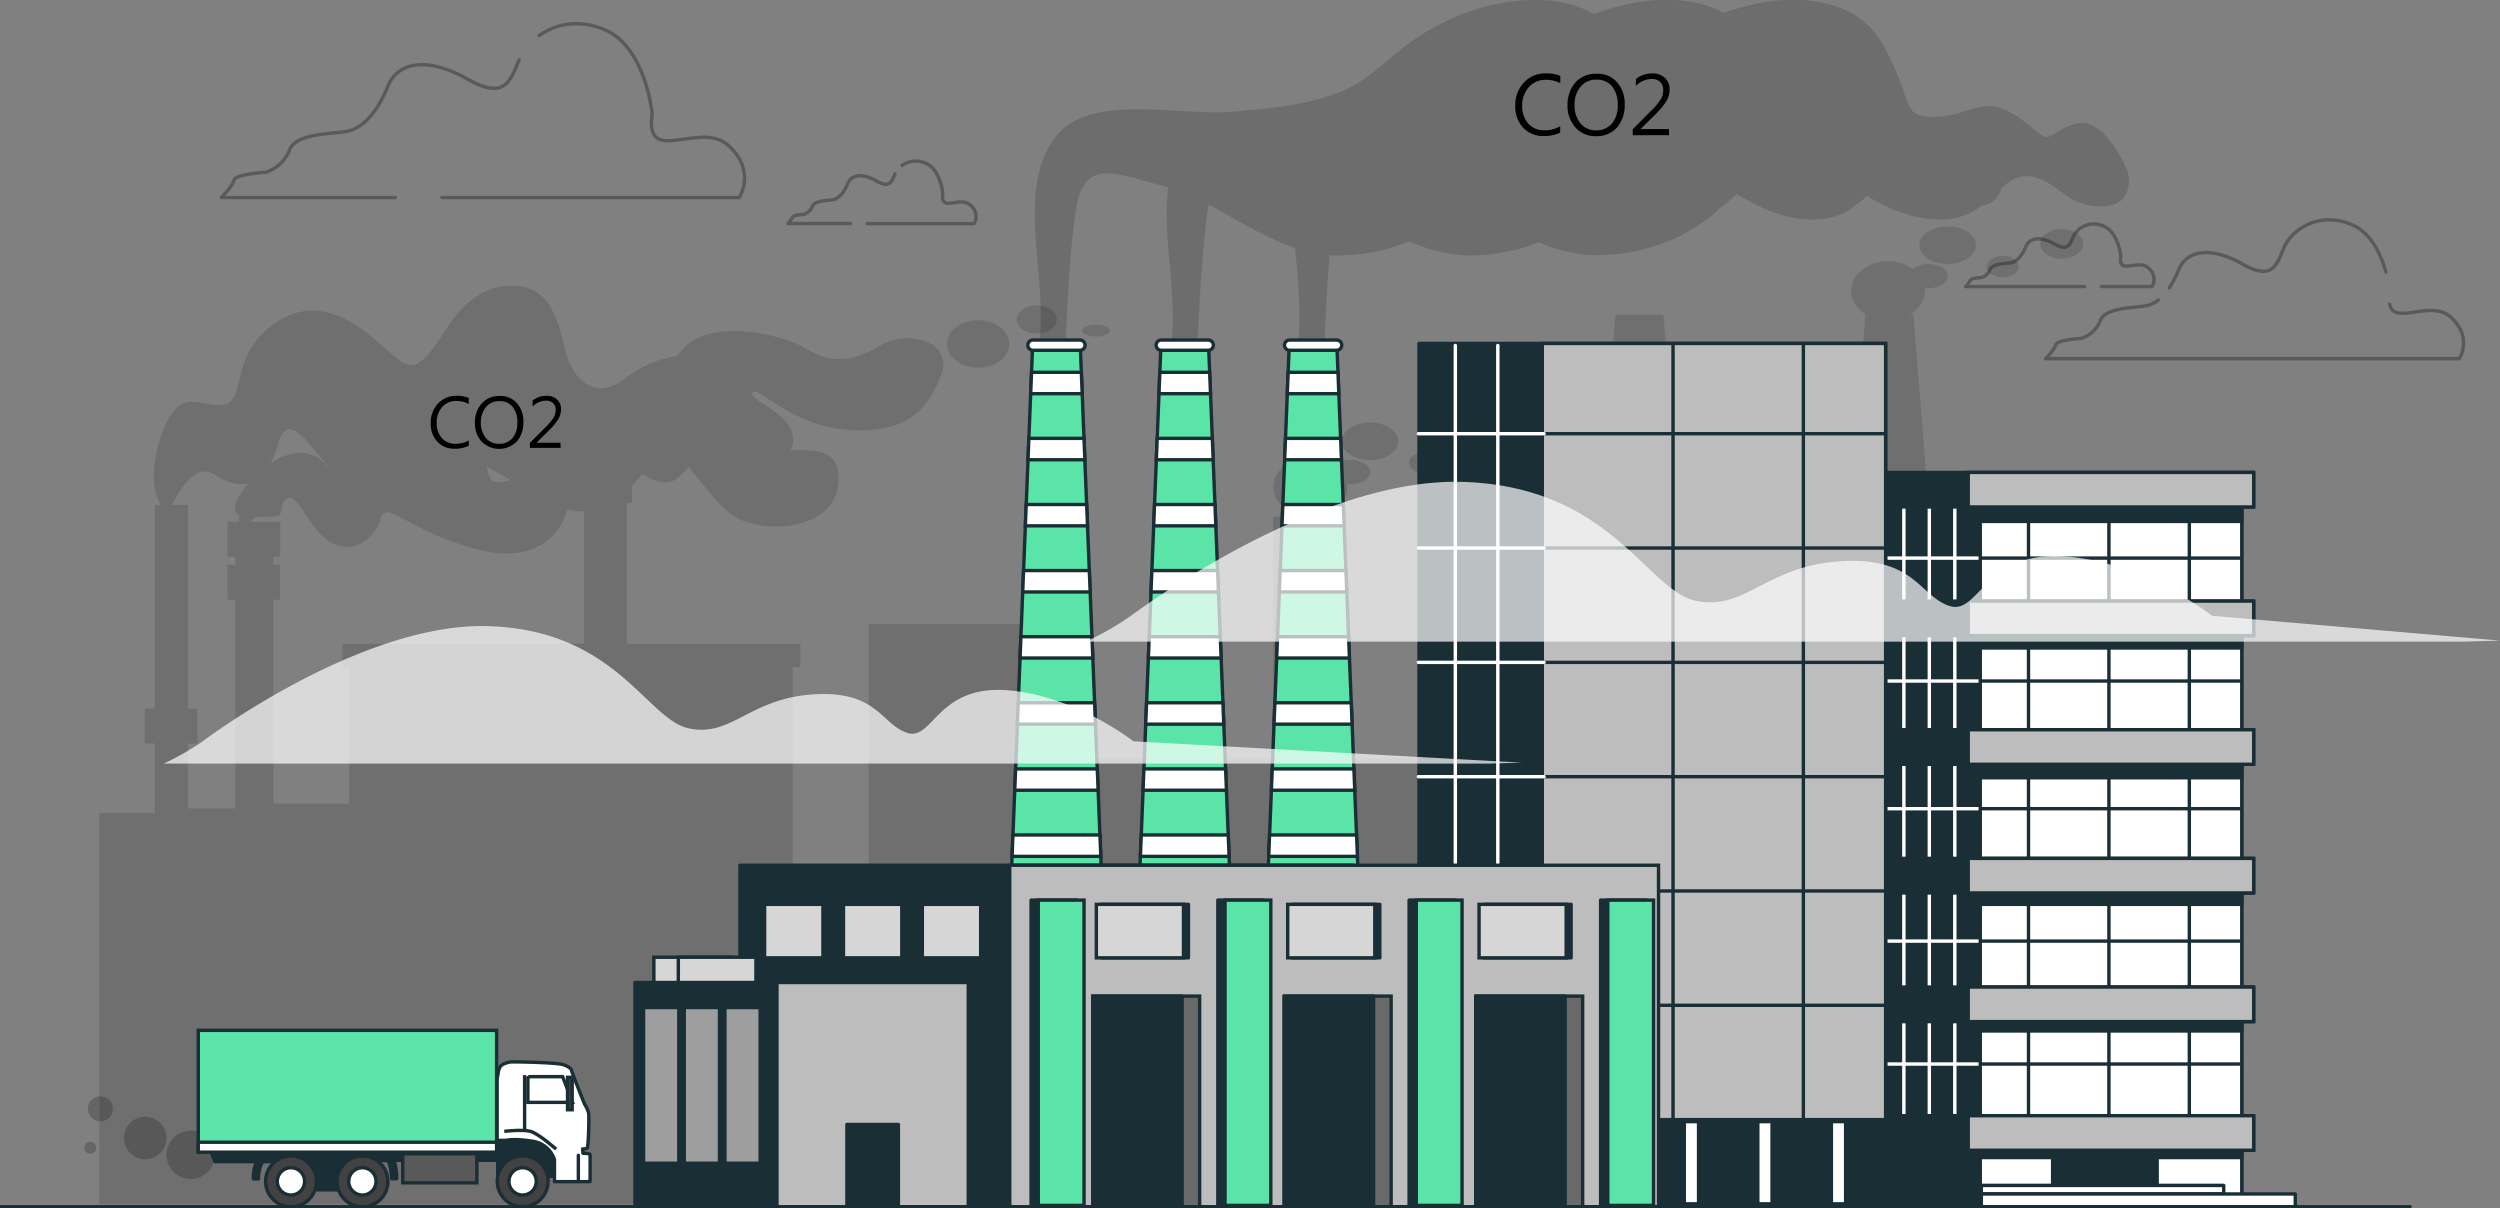 <svg xmlns="http://www.w3.org/2000/svg" viewBox="0 0 732.77 354.21"><rect x="0" y="0" width="732.77" height="354.21" fill="#808080" stroke="none"/><defs><style>.cls-1{opacity:0.3;}.cls-16,.cls-2,.cls-5,.cls-7{fill:none;}.cls-2{stroke:#000;}.cls-2,.cls-4,.cls-5,.cls-6,.cls-7{stroke-linecap:round;stroke-linejoin:round;}.cls-3{opacity:0.13;}.cls-4{fill:#1a2e35;}.cls-10,.cls-11,.cls-12,.cls-13,.cls-16,.cls-17,.cls-18,.cls-4,.cls-6,.cls-7,.cls-8{stroke:#1a2e35;}.cls-5{stroke:#fff;}.cls-11,.cls-19,.cls-6{fill:#fff;}.cls-8{fill:#bdbdbd;}.cls-10,.cls-11,.cls-12,.cls-13,.cls-16,.cls-17,.cls-18,.cls-8{stroke-miterlimit:10;}.cls-9{opacity:0.15;}.cls-10{fill:#5ae4a7;}.cls-12{fill:#696969;}.cls-13{fill:#d6d6d6;}.cls-14{fill:#9e9e9e;}.cls-15{opacity:0.21;}.cls-17{fill:#595959;}.cls-18{fill:#424242;}.cls-19{opacity:0.7;}</style></defs><g id="圖層_2" data-name="圖層 2"><g id="圖層_1-2" data-name="圖層 1"><g class="cls-1"><path class="cls-2" d="M632.64,87.93a8.41,8.41,0,0,1-3.33,1.64c-3.33.74-12.23.37-13.71,4.44A8.84,8.84,0,0,1,610,99.2s-7,.37-7.41,1.85-3,4.08-3,4.08H720.85s4.08-6.3-2.59-12.23c-5.84-5.19-16.5,2.68-17.83-3.72"/><path class="cls-2" d="M699.33,79.75c-1.35-4.88-4.2-11.46-10-13.9-9.64-4.08-17.79,1.48-20,7s-3.71,9.26-12.23,4.45-15.94-4.45-18.53,1.85a29.14,29.14,0,0,1-2.75,5.23"/><path class="cls-2" d="M254.18,65.56h31.34a4.24,4.24,0,0,0-1.17-5.51c-3-2.67-8.85,2.34-8-3.34,0,0-.67-7-5-8.85a7,7,0,0,0-6.93.63"/><path class="cls-2" d="M262.31,51c-1,2.5-1.66,4.17-5.5,2s-7.18-2-8.35.83-2.67,4.34-4.17,4.68-5.51.16-6.18,2a4,4,0,0,1-2.5,2.34s-3.18.16-3.34.83a6.47,6.47,0,0,1-1.34,1.84h18.33"/><path class="cls-2" d="M129.53,57.91h87.16s5.11-7.89-3.25-15.32-24.6,6.5-22.28-9.28c0,0-1.86-19.5-13.93-24.61C169.59,5.47,162.7,7.07,158,10.45"/><path class="cls-2" d="M152.16,17.52c-2.78,7-4.64,11.61-15.32,5.57s-20-5.57-23.21,2.32-7.43,12.07-11.6,13S86.71,38.88,84.85,44a11.09,11.09,0,0,1-7,6.5S69.07,51,68.6,52.8s-3.71,5.11-3.71,5.11h51"/><path class="cls-2" d="M616,84h14.8a4.24,4.24,0,0,0-1.17-5.51c-3-2.67-8.85,2.34-8-3.34,0,0-.67-7-5-8.84a6.74,6.74,0,0,0-9,3.17c-1,2.5-1.67,4.17-5.51,2s-7.18-2-8.35.84S591,76.7,589.52,77s-5.51.17-6.18,2a4,4,0,0,1-2.5,2.34s-3.17.17-3.34.83A6.47,6.47,0,0,1,576.16,84H611"/></g><g class="cls-3"><ellipse cx="286.7" cy="100.82" rx="9.13" ry="6.96"/><path d="M303.88,97.78c-3.24,0-5.87-1.85-5.87-4.13s2.63-4.13,5.87-4.13,5.87,1.85,5.87,4.13S307.13,97.78,303.88,97.78Z"/><path d="M321.28,98.65c-2.28,0-4.13-.78-4.13-1.74s1.85-1.74,4.13-1.74,4.13.78,4.13,1.74S323.56,98.65,321.28,98.65Z"/><path d="M435,133.28c-3.48,0-6.3-1.94-6.3-4.33s2.82-4.33,6.3-4.33,6.3,1.94,6.3,4.33S438.52,133.28,435,133.28Z"/><ellipse cx="570.87" cy="71.86" rx="8.27" ry="5.51"/><path d="M417.72,138.79c-2.61,0-4.73-1.41-4.73-3.15s2.12-3.15,4.73-3.15,4.72,1.41,4.72,3.15S420.33,138.79,417.72,138.79Z"/><path d="M401.58,134.85c-4.57,0-8.27-2.47-8.27-5.51s3.7-5.51,8.27-5.51,8.26,2.47,8.26,5.51S406.14,134.85,401.58,134.85Z"/><path d="M45.38,238.34V217.93H42.46V207.68h2.92V148H47.1c-1.74-3-3.43-9-.25-19C52,112.79,57.49,119.1,65,118.7s1.73-14.23,15.44-23.86,25.93,1.41,33,7.71,8.66,7.49,17.73-6.7,22.06-14.18,27.57-9.06,6.3,15,7.88,18.91,7.09,13,17.33,4.73a30.4,30.4,0,0,1,14.48-6.06c.48-.64,1-1.31,1.6-2,7.89-9.15,28.71-4.74,36.59,0s14.2,3.15,21.77-1.27,21.45-1.26,17.35,9.15S265,127.29,248.29,126s-27.13-13.88-27.76-10.72c-.57,2.82,15.49,6.9,11.24,16.75,6.81-.15,14.58-.67,14,9.11-.79,13.78-19.7,15.36-29.15,11-5.15-2.36-10.29-10-14.74-15.27-1.87,1.84-3.88,4.9-7.24,4.56a15,15,0,0,1-6.39-2.53c-.92,1.19-1.92,2.41-3,3.57v5h-1.55V188.7H234.6v6.81h-2.23v88.71h22.24V182.9h54.91l-.32,39.36h64V151.39h15v70.87H463l10.52-130h14.06l10.53,130h38.12l10.52-130h.36a8.26,8.26,0,0,1-4.52-7c0-4.78,4.84-8.66,10.82-8.66a12.36,12.36,0,0,1,7.22,2.23,7.29,7.29,0,0,1,4.59-1.44c3.15,0,5.7,1.59,5.7,3.54s-2.55,3.55-5.7,3.55c-.36,0-.71,0-1-.06a7.89,7.89,0,0,1,0,.84,8.27,8.27,0,0,1-4.53,7h1.12L581.87,353H29.13V238.34ZM81.52,130.13a27.54,27.54,0,0,1-2.21,5.63c6-3.93,12.19-4.11,16,.28A18.56,18.56,0,0,0,97,137.71C90.26,129.94,84.36,120,81.52,130.13Zm61.14,6.71c.83,3.38,1,5.64,6.62,3.92l.26-.08C147,139.22,144.74,137.91,142.66,136.84ZM80.13,163.18v2.36h1.93v10.25H80.13v59.77h22.25V195.51h-2V188.7h70.83V149.9a17.93,17.93,0,0,1-5-.61c-1.63,7.4-9.6,15.85-25.19,12-22.06-5.52-27.57-15.37-29.54-9.06s-8.27,10.24-14.58,6.69-9.85-15.36-13-12.6,1.18,5.51-6.3,5.12c-2.72-.14-3.72.6-4,1.52h8.53v10.26ZM55.11,148v59.71h2.73v10.25H55.11v19H69V175.79H66.68V165.54H69v-2.36H66.68V152.92h3.45a4.54,4.54,0,0,1,0-1.92s-4.17-1.14,2.79-9.4c-3,.86-6.46-.08-9.88-2.41-5.56-3.81-10.46,4.34-12.62,8.78Z"/><path d="M373.24,142.73c0-4.79,4.84-8.66,10.82-8.66a12.35,12.35,0,0,1,7.22,2.22,7.29,7.29,0,0,1,4.59-1.44c3.15,0,5.71,1.59,5.71,3.55s-2.56,3.54-5.71,3.54a8.81,8.81,0,0,1-1-.06,7.92,7.92,0,0,1,.05.85c0,4.78-4.84,8.66-10.82,8.66S373.24,147.51,373.24,142.73Z"/><path d="M587,75c2.61,0,4.72,1.41,4.72,3.15s-2.11,3.15-4.72,3.15-4.73-1.41-4.73-3.15S584.41,75,587,75Z"/><path d="M604.34,67.13c3.48,0,6.3,1.94,6.3,4.33s-2.82,4.34-6.3,4.34-6.3-1.94-6.3-4.34S600.86,67.13,604.34,67.13Z"/></g><rect class="cls-4" x="549.72" y="140.91" width="107.36" height="211.99"/><line class="cls-5" x1="580.53" y1="163.58" x2="550.26" y2="163.58"/><line class="cls-5" x1="580.53" y1="199.61" x2="550.26" y2="199.61"/><line class="cls-5" x1="580.53" y1="237.03" x2="550.26" y2="237.03"/><line class="cls-5" x1="580.53" y1="275.84" x2="550.26" y2="275.84"/><line class="cls-5" x1="580.53" y1="311.88" x2="550.26" y2="311.88"/><rect class="cls-6" x="580.43" y="140.91" width="76.65" height="211.99"/><rect class="cls-4" x="580.43" y="140.91" width="76.65" height="11.92"/><rect class="cls-4" x="580.43" y="178.01" width="76.65" height="11.92"/><rect class="cls-4" x="580.43" y="216.05" width="76.65" height="11.92"/><rect class="cls-4" x="580.43" y="253.15" width="76.65" height="11.92"/><rect class="cls-4" x="580.43" y="329.08" width="76.65" height="10.2"/><rect class="cls-4" x="580.43" y="290.26" width="76.65" height="11.92"/><rect class="cls-4" x="601.64" y="332.05" width="30.64" height="20.85"/><line class="cls-7" x1="594.57" y1="147.42" x2="594.57" y2="330.87"/><line class="cls-7" x1="618.14" y1="147.42" x2="618.14" y2="330.87"/><line class="cls-7" x1="641.71" y1="147.42" x2="641.71" y2="330.87"/><line class="cls-5" x1="558.04" y1="147.42" x2="558.04" y2="330.87"/><line class="cls-5" x1="565.5" y1="147.42" x2="565.5" y2="330.87"/><line class="cls-5" x1="572.97" y1="147.42" x2="572.97" y2="330.87"/><rect class="cls-4" x="545.61" y="138.47" width="114.96" height="10.13"/><rect class="cls-8" x="576.9" y="138.47" width="83.67" height="10.13"/><rect class="cls-4" x="545.61" y="176.18" width="114.96" height="10.13"/><rect class="cls-8" x="576.9" y="176.18" width="83.67" height="10.13"/><rect class="cls-4" x="545.61" y="213.89" width="114.96" height="10.13"/><rect class="cls-8" x="576.9" y="213.89" width="83.67" height="10.13"/><rect class="cls-4" x="545.61" y="251.6" width="114.96" height="10.13"/><rect class="cls-8" x="576.9" y="251.6" width="83.67" height="10.13"/><rect class="cls-4" x="545.61" y="289.31" width="114.96" height="10.13"/><rect class="cls-8" x="576.9" y="289.31" width="83.67" height="10.13"/><rect class="cls-4" x="545.61" y="327.02" width="114.96" height="10.13"/><rect class="cls-8" x="576.9" y="327.02" width="83.67" height="10.13"/><line class="cls-7" x1="580.53" y1="163.58" x2="656.43" y2="163.58"/><line class="cls-7" x1="580.53" y1="199.61" x2="656.43" y2="199.61"/><line class="cls-7" x1="580.53" y1="237.03" x2="656.43" y2="237.03"/><line class="cls-7" x1="580.53" y1="275.84" x2="656.43" y2="275.84"/><line class="cls-7" x1="580.53" y1="311.88" x2="656.43" y2="311.88"/><rect class="cls-6" x="580.73" y="347.45" width="71.06" height="2.5"/><rect class="cls-6" x="580.73" y="349.96" width="92.03" height="3.76"/><rect class="cls-4" x="415.92" y="100.67" width="136.77" height="252.18"/><rect class="cls-8" x="452.06" y="100.67" width="100.63" height="252.18"/><rect class="cls-4" x="475.92" y="328.75" width="76.76" height="24.1"/><rect class="cls-6" x="493.68" y="328.75" width="4.18" height="24.1"/><rect class="cls-6" x="515.23" y="328.75" width="4.18" height="24.1"/><rect class="cls-6" x="536.79" y="328.75" width="4.18" height="24.1"/><line class="cls-7" x1="490.38" y1="328.75" x2="490.38" y2="101.26"/><line class="cls-5" x1="439.02" y1="353.71" x2="439.02" y2="101.26"/><line class="cls-5" x1="426.57" y1="353.71" x2="426.57" y2="101.26"/><line class="cls-7" x1="528.58" y1="328.75" x2="528.58" y2="101.26"/><line class="cls-7" x1="452.58" y1="127.12" x2="552.1" y2="127.12"/><line class="cls-7" x1="452.58" y1="160.63" x2="552.1" y2="160.63"/><line class="cls-7" x1="452.58" y1="194.14" x2="552.1" y2="194.14"/><line class="cls-7" x1="452.58" y1="227.65" x2="552.1" y2="227.65"/><line class="cls-7" x1="452.58" y1="261.15" x2="552.1" y2="261.15"/><line class="cls-7" x1="452.58" y1="294.66" x2="552.1" y2="294.66"/><line class="cls-5" x1="452.58" y1="127.12" x2="415.75" y2="127.12"/><line class="cls-5" x1="452.58" y1="160.63" x2="415.75" y2="160.63"/><line class="cls-5" x1="452.58" y1="194.14" x2="415.75" y2="194.14"/><line class="cls-5" x1="452.58" y1="227.65" x2="415.75" y2="227.65"/><line class="cls-5" x1="452.58" y1="261.15" x2="415.75" y2="261.15"/><line class="cls-5" x1="452.58" y1="294.66" x2="415.75" y2="294.66"/><line class="cls-7" x1="416.31" y1="328.17" x2="552.1" y2="328.17"/><path class="cls-9" d="M304.14,76.65c-1.09-11.63-2.46-27.32,5.61-37,10.14-12.2,35.76-5.85,50.14-6.82,1.44-.1,2.82-.21,4.16-.32h0c1.3-.16,2.62-.29,4-.36h0c5.39-.54,9.87-1.2,13.66-2l.23-.05c.65-.13,1.28-.27,1.89-.41l.39-.09c.58-.13,1.12-.27,1.66-.41l.45-.11,1.51-.42.44-.13,1.39-.44.4-.14c.45-.15.88-.3,1.3-.46l.37-.13,1.22-.49.31-.13,1.18-.52.22-.11,1.17-.57.11-.06c4.93-2.56,8.13-5.63,12.3-9.1l.07-.06,1-.83.28-.23.89-.7.42-.33.85-.65.49-.37.88-.64.56-.4.92-.63.6-.41,1.1-.71.53-.34c.56-.36,1.15-.72,1.76-1.08,1.13-.67,2.3-1.3,3.48-1.91l1.15-.56c.82-.4,1.64-.79,2.48-1.15.45-.2.9-.4,1.35-.58.82-.34,1.63-.65,2.46-1l1.32-.48c1.16-.4,2.33-.77,3.5-1.1.58-.17,1.16-.3,1.75-.45s1.26-.32,1.89-.46,1.41-.29,2.12-.42c.48-.09.95-.17,1.43-.24.79-.13,1.58-.24,2.36-.33l.77-.08a49.42,49.42,0,0,1,8.75-.13h.16q1.5.12,2.94.36h0a30.65,30.65,0,0,1,10.73,3.66c13.34-5.12,28-5.86,38.07-.33,18.11-6.68,38.32-5.28,46.32,8.87,9.66,17.09,5.2,21.55,14.87,21.55s14.12-5.2,20.81-2.23,10.41,8.18,12.63,8.18,8.18-6.69,14.13-3,9.66,13.37,9.66,13.37,3,11.9-11.15,9.67c-6.6-1-9.54-6-15.09-7.95-6-2.13-9.44,1.48-13.38,5.21.84-.79,1.66-1.59,2.49-2.32-.49,2.2-2,4.47-5.71,5.13h0c-.53.4-1.08.8-1.65,1.16-7.93,5-18.46,2.87-26.9-1.24-1.8-.88-3.56-1.84-5.3-2.83h0a6.2,6.2,0,0,1-.91,1.09l-.13.13a6.25,6.25,0,0,1-1.29.89,22.83,22.83,0,0,1-2.62,2c-7.93,5-18.47,2.87-26.91-1.24-2.11-1-4.17-2.18-6.22-3.36h0l-.06.06-1.08,1-.36.33-.87.79-.44.38c-.3.25-.59.49-.9.73l-.42.33c-.34.26-.69.5-1,.73-.58.58-1.18,1.15-1.83,1.7-9.29,7.81-22.26,12-34.35,11.87A43.42,43.42,0,0,1,451.05,71h0a55.1,55.1,0,0,1-20.6,3.87,44.11,44.11,0,0,1-17.27-4.17c-1.55.63-3.12,1.19-4.73,1.68l-1.26.38c-1,.28-2,.53-3,.76-.77.17-1.55.33-2.33.48l-1.51.26c-1.21.18-2.41.32-3.61.42l-.92.06c-1.35.09-2.69.15-4,.13-.71,0-1.41-.05-2.11-.11-1.15,13.69-1.57,27.89-1.57,27.89h-8.39s2.44-2.22.21-26c-.12-1.28-.24-2.62-.35-4l-1-.35-.71-.26c-.87-.33-1.74-.67-2.6-1l-.3-.12c-1-.44-2-.91-3.05-1.39l-.09-.05c-1-.49-2-1-3-1.52l-.06,0c-4.87-2.54-9.64-5.41-14.51-7.95h0c-.12.58-.23,1.19-.32,1.83-2.23,15.61-3,40.87-3,40.87h-8.39s2.44-2.22.21-26c-.61-6.56-1.32-14.4-.37-21.74-.62-.19-1.23-.39-1.86-.56-14.12-3.72-23-8.18-25.27,7.43s-3,40.87-3,40.87h-8.39S306.37,100.43,304.14,76.65Z"/><polygon class="cls-10" points="316.63 101.14 302.67 101.14 295.69 274.94 323.61 274.94 316.63 101.14"/><path class="cls-11" d="M316.54,102.67H302.76a1.5,1.5,0,0,1-1.5-1.5h0a1.5,1.5,0,0,1,1.5-1.5h13.78a1.5,1.5,0,0,1,1.5,1.5h0A1.5,1.5,0,0,1,316.54,102.67Z"/><polygon class="cls-11" points="302.35 109.12 302.1 115.39 317.2 115.39 316.95 109.12 302.35 109.12"/><polygon class="cls-11" points="322.65 251.01 322.4 244.74 296.9 244.74 296.65 251.01 322.65 251.01"/><polygon class="cls-11" points="298.46 205.99 298.2 212.26 321.09 212.26 320.84 205.99 298.46 205.99"/><polygon class="cls-11" points="297.68 225.37 297.43 231.63 321.87 231.63 321.62 225.37 297.68 225.37"/><polygon class="cls-11" points="299.24 186.62 298.98 192.88 320.31 192.88 320.06 186.62 299.24 186.62"/><polygon class="cls-11" points="301.57 128.49 301.32 134.76 317.98 134.76 317.73 128.49 301.57 128.49"/><polygon class="cls-11" points="300.01 167.24 299.76 173.51 319.54 173.51 319.28 167.24 300.01 167.24"/><polygon class="cls-11" points="300.79 147.87 300.54 154.13 318.76 154.13 318.51 147.87 300.79 147.87"/><polygon class="cls-10" points="354.24 101.14 340.28 101.14 333.3 274.94 361.22 274.94 354.24 101.14"/><path class="cls-11" d="M354.15,102.67H340.37a1.5,1.5,0,0,1-1.5-1.5h0a1.5,1.5,0,0,1,1.5-1.5h13.78a1.5,1.5,0,0,1,1.5,1.5h0A1.5,1.5,0,0,1,354.15,102.67Z"/><polygon class="cls-11" points="339.96 109.12 339.71 115.39 354.81 115.39 354.56 109.12 339.96 109.12"/><polygon class="cls-11" points="360.26 251.01 360.01 244.74 334.51 244.74 334.26 251.01 360.26 251.01"/><polygon class="cls-11" points="336.07 205.99 335.81 212.26 358.7 212.26 358.45 205.99 336.07 205.99"/><polygon class="cls-11" points="335.29 225.37 335.04 231.63 359.48 231.63 359.23 225.37 335.29 225.37"/><polygon class="cls-11" points="336.85 186.62 336.59 192.88 357.92 192.88 357.67 186.62 336.85 186.62"/><polygon class="cls-11" points="339.18 128.49 338.93 134.76 355.59 134.76 355.34 128.49 339.18 128.49"/><polygon class="cls-11" points="337.62 167.24 337.37 173.51 357.15 173.51 356.89 167.24 337.62 167.24"/><polygon class="cls-11" points="338.4 147.87 338.15 154.13 356.37 154.13 356.12 147.87 338.4 147.87"/><polygon class="cls-10" points="391.85 101.14 377.89 101.14 370.91 274.94 398.83 274.94 391.85 101.14"/><path class="cls-11" d="M391.76,102.67H378a1.5,1.5,0,0,1-1.5-1.5h0a1.5,1.5,0,0,1,1.5-1.5h13.78a1.5,1.5,0,0,1,1.5,1.5h0A1.5,1.5,0,0,1,391.76,102.67Z"/><polygon class="cls-11" points="377.57 109.12 377.31 115.39 392.42 115.39 392.17 109.12 377.57 109.12"/><polygon class="cls-11" points="397.87 251.01 397.62 244.74 372.12 244.74 371.87 251.01 397.87 251.01"/><polygon class="cls-11" points="373.68 205.99 373.42 212.26 396.31 212.26 396.06 205.99 373.68 205.99"/><polygon class="cls-11" points="372.9 225.37 372.65 231.63 397.09 231.63 396.84 225.37 372.9 225.37"/><polygon class="cls-11" points="374.45 186.62 374.2 192.88 395.53 192.88 395.28 186.62 374.45 186.62"/><polygon class="cls-11" points="376.79 128.49 376.54 134.76 393.2 134.76 392.95 128.49 376.79 128.49"/><polygon class="cls-11" points="375.23 167.24 374.98 173.51 394.75 173.51 394.5 167.24 375.23 167.24"/><polygon class="cls-11" points="376.01 147.87 375.76 154.13 393.98 154.13 393.73 147.87 376.01 147.87"/><rect class="cls-4" x="216.9" y="253.61" width="179.63" height="100.11"/><rect class="cls-8" x="295.96" y="253.61" width="190.17" height="100.11"/><rect class="cls-12" x="320.28" y="291.97" width="31.34" height="61.75"/><rect class="cls-4" x="320.28" y="291.97" width="26.2" height="61.75"/><rect class="cls-12" x="376.41" y="291.97" width="31.34" height="61.75"/><rect class="cls-4" x="376.41" y="291.97" width="26.2" height="61.75"/><rect class="cls-12" x="432.55" y="291.97" width="31.34" height="61.75"/><rect class="cls-4" x="432.55" y="291.97" width="26.2" height="61.75"/><rect class="cls-13" x="224.11" y="265.07" width="17.1" height="15.68"/><rect class="cls-13" x="247.23" y="265.07" width="17.1" height="15.68"/><rect class="cls-13" x="270.34" y="265.07" width="17.1" height="15.68"/><rect class="cls-4" x="322.8" y="265.07" width="25.54" height="15.68"/><rect class="cls-13" x="321.35" y="265.07" width="25.54" height="15.68"/><rect class="cls-4" x="378.89" y="265.07" width="25.54" height="15.68"/><rect class="cls-13" x="377.43" y="265.07" width="25.54" height="15.68"/><rect class="cls-4" x="434.97" y="265.07" width="25.54" height="15.68"/><rect class="cls-13" x="433.52" y="265.07" width="25.54" height="15.68"/><rect class="cls-13" x="191.65" y="280.57" width="22.75" height="13.17"/><rect class="cls-13" x="198.82" y="280.57" width="22.75" height="13.17"/><rect class="cls-4" x="186.12" y="287.98" width="56.08" height="65.73"/><rect class="cls-8" x="227.73" y="287.98" width="56.08" height="65.73"/><rect class="cls-4" x="248.24" y="329.59" width="15.08" height="24.12"/><rect class="cls-14" x="212.98" y="295.82" width="9.33" height="44.63"/><rect class="cls-14" x="201.06" y="295.82" width="9.33" height="44.63"/><rect class="cls-14" x="189.14" y="295.82" width="9.33" height="44.63"/><rect class="cls-4" x="302.22" y="263.83" width="13.42" height="89.48"/><rect class="cls-10" x="304.32" y="263.83" width="13.42" height="89.48"/><rect class="cls-4" x="356.96" y="263.83" width="13.42" height="89.48"/><rect class="cls-10" x="359.06" y="263.83" width="13.42" height="89.48"/><rect class="cls-4" x="413.02" y="263.83" width="13.42" height="89.48"/><rect class="cls-10" x="415.12" y="263.83" width="13.42" height="89.48"/><rect class="cls-4" x="469.15" y="263.83" width="13.42" height="89.48"/><rect class="cls-10" x="471.25" y="263.83" width="13.42" height="89.48"/><g class="cls-15"><path d="M63,338.49a7.09,7.09,0,1,1-7.09-7.09A7.08,7.08,0,0,1,63,338.49Z"/><path d="M48.8,333.56a6.23,6.23,0,1,1-6.23-6.22A6.23,6.23,0,0,1,48.8,333.56Z"/><path d="M28.22,336.41a1.76,1.76,0,1,1-1.76-1.76A1.76,1.76,0,0,1,28.22,336.41Z"/><path d="M33.09,325a3.66,3.66,0,1,1-3.65-3.66A3.64,3.64,0,0,1,33.09,325Z"/></g><path class="cls-4" d="M61.2,336h81.36v-3.24h13l8,4.71.23,7.33H145.88v-4.71H115.46a15.23,15.23,0,0,1,.78,5.41h-1.39s-.31-4.17-1.16-5.33h-5.41v8.57H81.5v-8.26H77a9.55,9.55,0,0,0-1.22,5.06H74.28a10.3,10.3,0,0,1,1-5.06H63Z"/><path class="cls-6" d="M146,314.67a4.43,4.43,0,0,1,.71-2.12c.64-.84,2.45-1.22,3-1.29s13.59.13,15.52.84,2.32,1.42,2.32,1.74,3.79,9.78,3.79,9.78a10.14,10.14,0,0,1,1.16,2.51c.26,1.1-.06,10.24-.38,10.43a4.08,4.08,0,0,1-1.36.2l.13,1.28s2,0,2.06.39,0,7.92,0,7.92H162.52v-6.44A7.85,7.85,0,0,0,156,334.5c-5.47-.9-7.66-.25-7.66-.25h-2.64v-18Z"/><polygon class="cls-16" points="154.73 315.9 154.73 323.11 167.8 323.11 164.91 315.58 155.19 315.58 154.73 315.9"/><line class="cls-16" x1="153.77" y1="315.13" x2="153.77" y2="331.22"/><path class="cls-16" d="M163,336.82s-5.15-4.57-7.53-5.21-7.66,0-7.66,0"/><rect class="cls-10" x="58.11" y="302" width="87.45" height="35.71" transform="translate(203.67 639.71) rotate(180)"/><rect class="cls-6" x="58.11" y="334.8" width="87.45" height="2.91" transform="translate(203.67 672.51) rotate(180)"/><rect class="cls-17" x="118.04" y="338.16" width="21.72" height="8.53" transform="translate(257.81 684.86) rotate(180)"/><circle class="cls-18" cx="153.21" cy="346.27" r="7.45" transform="translate(-219 415.82) rotate(-76.72)"/><path class="cls-6" d="M149.18,346.27a4,4,0,1,1,4,4A4,4,0,0,1,149.18,346.27Z"/><circle class="cls-18" cx="106.25" cy="346.27" r="7.45" transform="translate(-255.6 362.26) rotate(-75.47)"/><path class="cls-6" d="M102.22,346.27a4,4,0,1,1,4,4A4,4,0,0,1,102.22,346.27Z"/><circle class="cls-18" cx="85.3" cy="346.27" r="7.45" transform="translate(-219.86 161.74) rotate(-45)"/><path class="cls-6" d="M81.28,346.27a4,4,0,1,1,4,4A4,4,0,0,1,81.28,346.27Z"/><line class="cls-7" x1="169.52" y1="338.64" x2="169.52" y2="345.67"/><rect class="cls-18" x="166.34" y="315.76" width="1.36" height="9.51" transform="translate(334.05 641.04) rotate(180)"/><line class="cls-16" x1="706.82" y1="353.71" y2="353.71"/><path class="cls-19" d="M721.88,188.07l10.89-.31-84.4-7.27s-20.35-16-43.6-17.44-24.71,17.44-33.44,14.54-10.17-14.54-32-13.08S511.74,179,497.21,176.13s-24.71-33.43-68.32-34.88-97.38,39.24-97.38,39.24a89.71,89.71,0,0,1-13.22,7.58Z"/><path class="cls-19" d="M436.74,223.81l9.38-.27-113.9-6.26s-17.53-13.77-37.56-15-21.27,15-28.79,12.52-8.76-12.52-27.53-11.27-23.79,12.52-36.3,10-21.28-28.79-58.83-30-83.87,33.8-83.87,33.8A78.56,78.56,0,0,1,48,223.81Z"/><path d="M457.31,38.86a10.23,10.23,0,0,1-4.89,1,7.86,7.86,0,0,1-6-2.46,9,9,0,0,1-2.28-6.38,9.62,9.62,0,0,1,2.51-6.81,8.49,8.49,0,0,1,6.52-2.7,10.29,10.29,0,0,1,4.17.73V24.4a8.6,8.6,0,0,0-4.22-1,6.43,6.43,0,0,0-5,2.13A8,8,0,0,0,446.16,31a7.58,7.58,0,0,0,1.76,5.18,6,6,0,0,0,4.74,2A8.83,8.83,0,0,0,457.31,37Z"/><path d="M459.46,31a9.79,9.79,0,0,1,2.32-6.84,8.07,8.07,0,0,1,6.28-2.55,7.56,7.56,0,0,1,5.91,2.5,9.28,9.28,0,0,1,2.24,6.44A10,10,0,0,1,474,37.33a7.82,7.82,0,0,1-6.19,2.58,7.73,7.73,0,0,1-6-2.51A9.25,9.25,0,0,1,459.46,31Zm2.05-.19a8.16,8.16,0,0,0,1.7,5.3,5.55,5.55,0,0,0,4.54,2.09,5.9,5.9,0,0,0,4.73-2,8,8,0,0,0,1.69-5.37,8.39,8.39,0,0,0-1.63-5.48,5.67,5.67,0,0,0-4.63-2,5.76,5.76,0,0,0-4.66,2.1A8,8,0,0,0,461.51,30.76Z"/><path d="M489.2,39.62H478.57V37.89l5.17-5.21a18.69,18.69,0,0,0,3.16-3.76,5.26,5.26,0,0,0,.59-2.47A3.18,3.18,0,0,0,486.6,24a3.56,3.56,0,0,0-2.55-.84,6.63,6.63,0,0,0-4.56,2v-2a7.45,7.45,0,0,1,4.82-1.64A5.2,5.2,0,0,1,488,22.83a4.47,4.47,0,0,1,1.38,3.45,6.63,6.63,0,0,1-.91,3.3A21.5,21.5,0,0,1,485,33.73l-4.14,4.1v0h8.33Z"/><path d="M137.4,130.63a8.63,8.63,0,0,1-4.14.89,6.62,6.62,0,0,1-5.09-2.08,7.59,7.59,0,0,1-1.93-5.38,8.16,8.16,0,0,1,2.12-5.76,7.19,7.19,0,0,1,5.51-2.28,8.62,8.62,0,0,1,3.53.62v1.78a7.33,7.33,0,0,0-3.57-.89,5.4,5.4,0,0,0-4.26,1.8A6.73,6.73,0,0,0,128,124a6.36,6.36,0,0,0,1.5,4.38,5,5,0,0,0,4,1.69,7.37,7.37,0,0,0,3.93-1Z"/><path d="M139.21,124a8.24,8.24,0,0,1,2-5.77,6.8,6.8,0,0,1,5.3-2.16,6.36,6.36,0,0,1,5,2.11,7.81,7.81,0,0,1,1.9,5.44,8.39,8.39,0,0,1-1.92,5.77,7.26,7.26,0,0,1-10.31.06A7.8,7.8,0,0,1,139.21,124Zm1.73-.16a6.87,6.87,0,0,0,1.43,4.47,4.7,4.7,0,0,0,3.84,1.77,5,5,0,0,0,4-1.67,6.72,6.72,0,0,0,1.43-4.54,7.06,7.06,0,0,0-1.38-4.63,4.78,4.78,0,0,0-3.9-1.66,4.85,4.85,0,0,0-3.94,1.78A6.79,6.79,0,0,0,140.94,123.79Z"/><path d="M164.33,131.27h-9v-1.46l4.37-4.4a15.87,15.87,0,0,0,2.67-3.17,4.6,4.6,0,0,0,.5-2.09,2.7,2.7,0,0,0-.75-2,3,3,0,0,0-2.16-.72,5.58,5.58,0,0,0-3.85,1.74V117.4a6.32,6.32,0,0,1,4.06-1.38,4.43,4.43,0,0,1,3.11,1.07,3.77,3.77,0,0,1,1.16,2.92,5.54,5.54,0,0,1-.77,2.78,17.43,17.43,0,0,1-2.91,3.51l-3.49,3.46v0h7Z"/></g></g></svg>